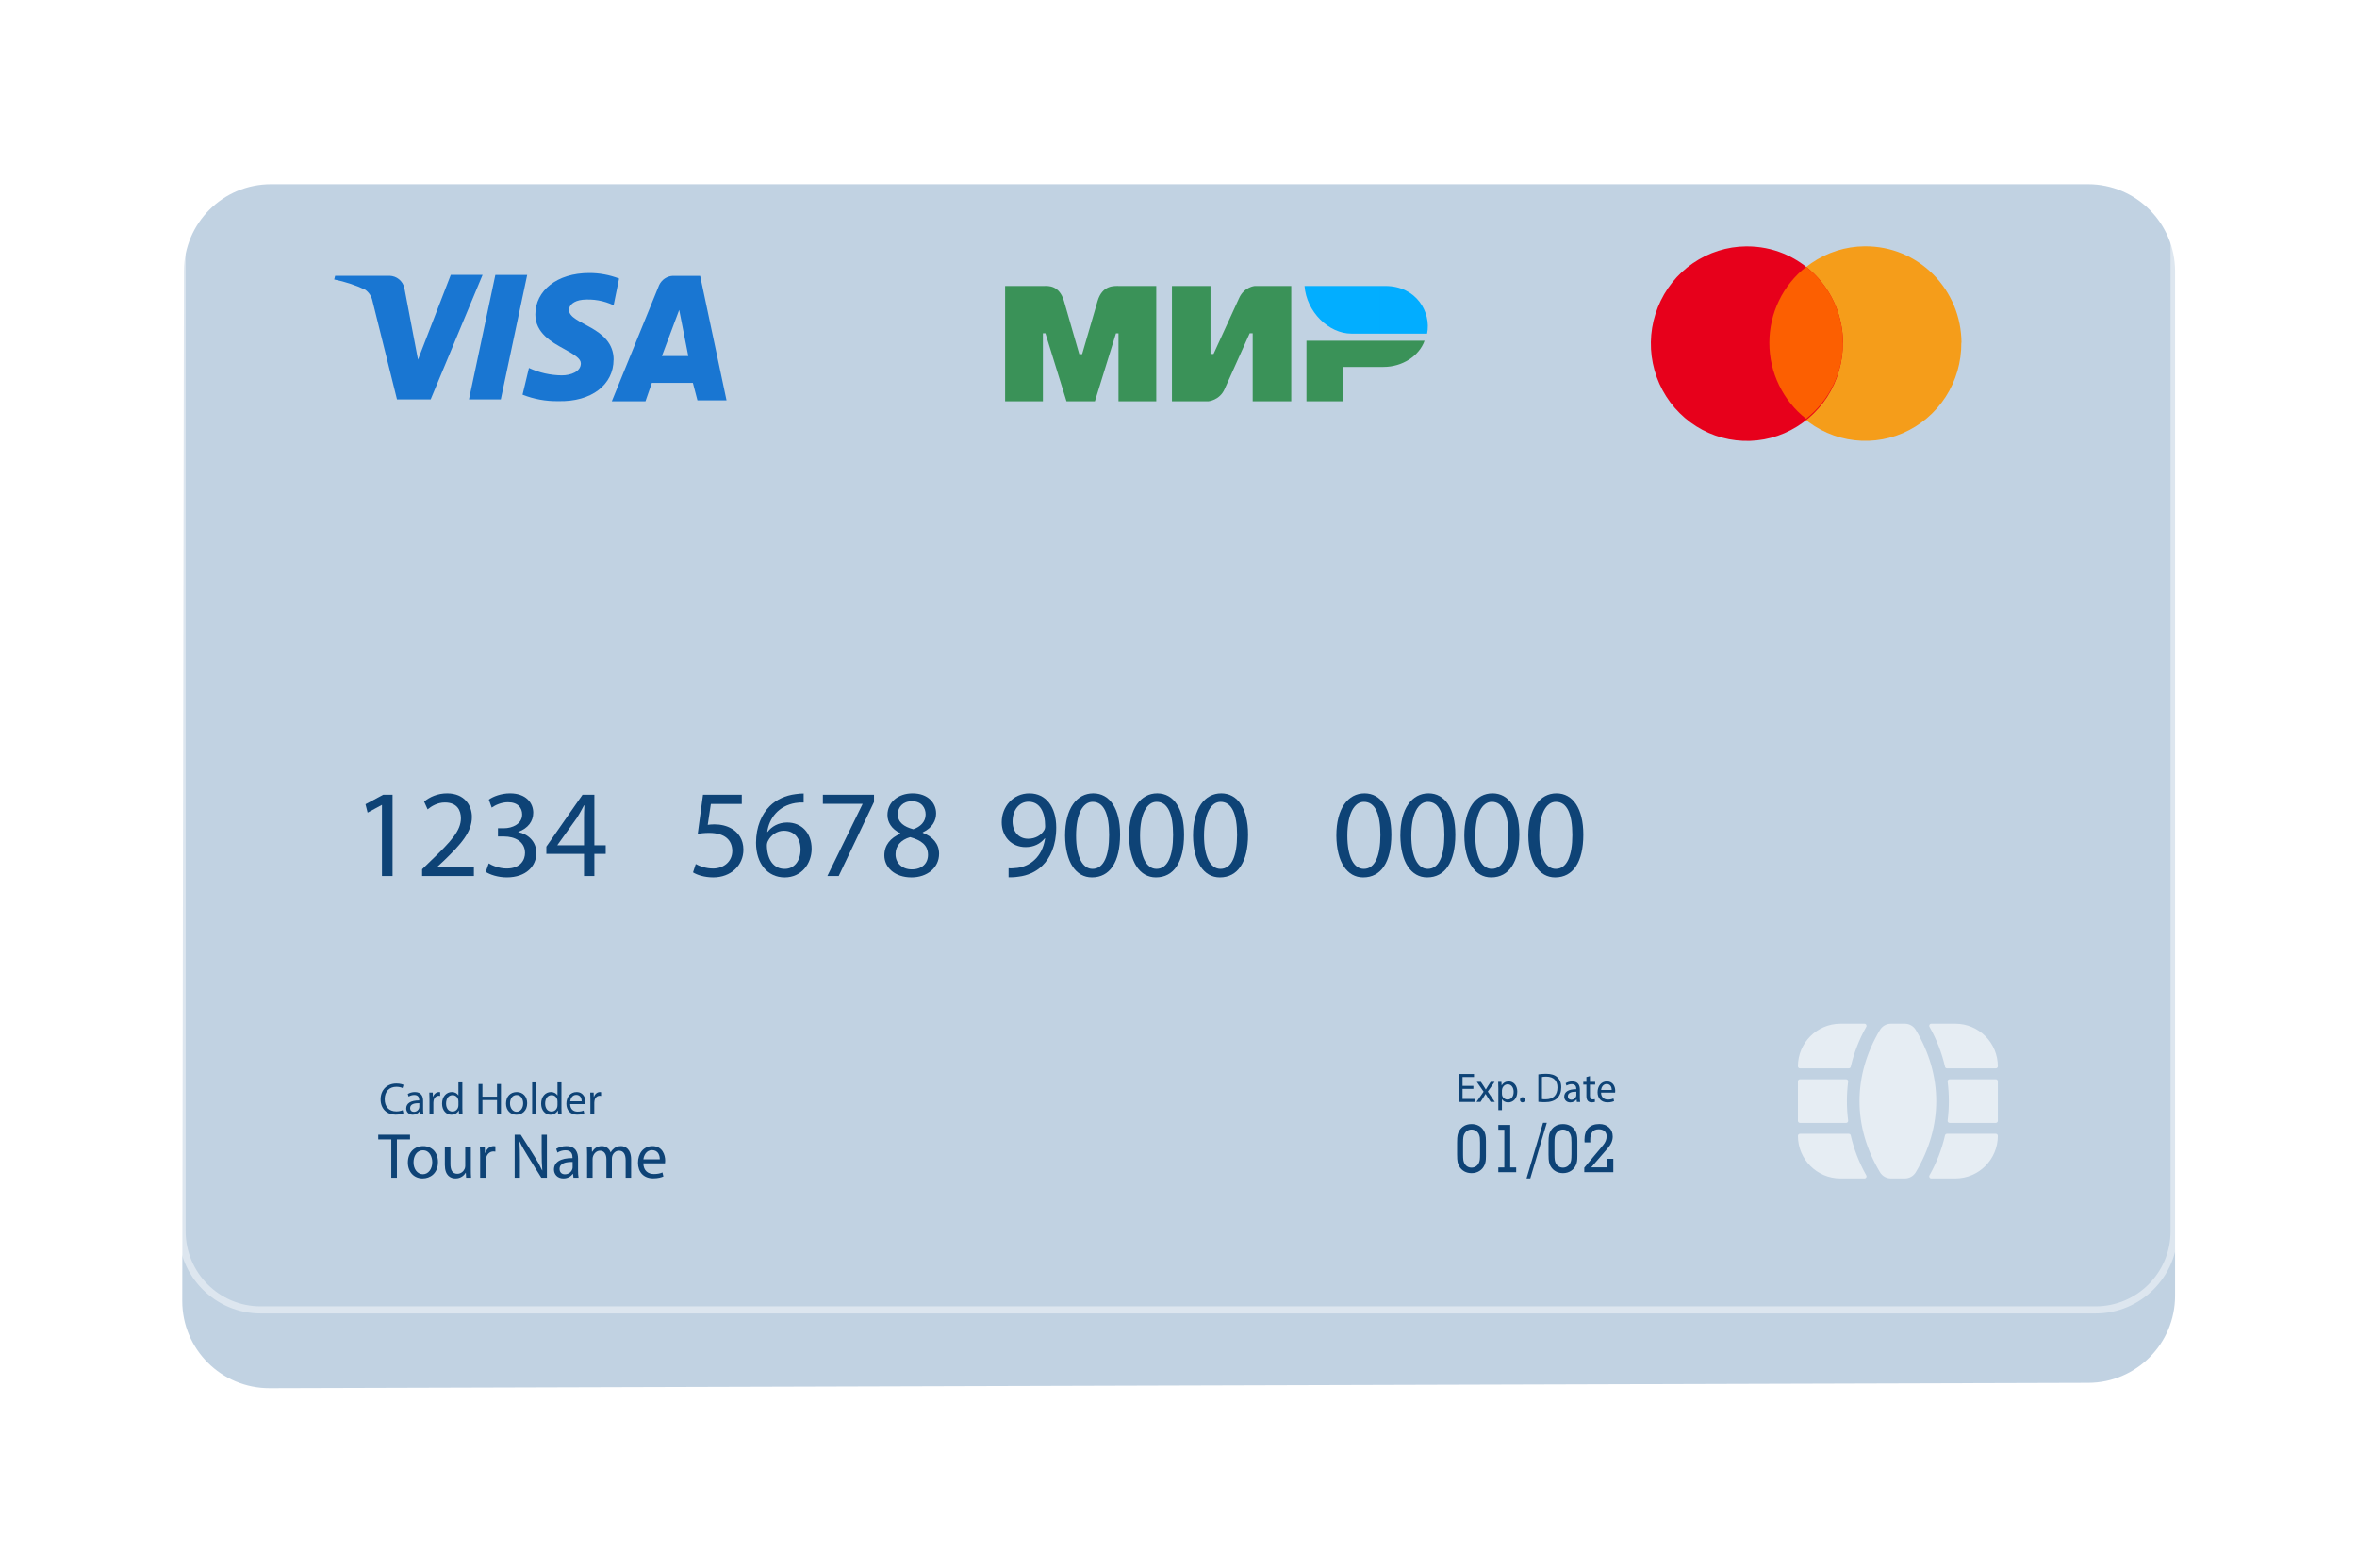 <?xml version="1.0" encoding="UTF-8"?> <svg xmlns="http://www.w3.org/2000/svg" width="433" height="288" viewBox="0 0 433 288" fill="none"><g filter="url(#filter0_d_505_150)"><path d="M33.789 35.816C33.803 26.989 40.962 19.842 49.789 19.842L383.582 19.842C392.419 19.842 399.582 27.005 399.582 35.842V224.017C399.582 232.835 392.447 239.991 383.629 240.017L49.529 240.996C40.664 241.022 33.468 233.835 33.482 224.97L33.789 35.816Z" fill="#C1D2E2"></path></g><path opacity="0.9" d="M384.98 20.318C392.586 20.318 398.752 26.498 398.752 34.121V226.164C398.752 233.787 392.586 239.967 384.98 239.967H47.874C40.268 239.967 34.102 233.787 34.102 226.164L34.102 34.122C34.101 26.498 40.267 20.318 47.874 20.318H384.98ZM384.98 19.01L47.874 19.01C39.559 19.01 32.796 25.788 32.796 34.122L32.796 226.165C32.796 234.498 39.559 241.276 47.874 241.276H384.98C393.293 241.276 400.058 234.498 400.058 226.165V34.122C400.058 25.79 393.295 19.01 384.98 19.01Z" fill="url(#paint0_linear_505_150)" fill-opacity="0.5"></path><path d="M72.837 199.633C73.298 199.633 73.684 199.732 73.956 199.864L74.129 199.278C73.94 199.18 73.504 199.031 72.814 199.031C71.095 199.031 69.919 200.21 69.919 201.949C69.919 203.688 71.095 204.759 72.657 204.759C73.331 204.759 73.858 204.627 74.12 204.496L73.972 203.927C73.684 204.066 73.24 204.157 72.804 204.157C71.454 204.157 70.674 203.284 70.674 201.924C70.674 200.464 71.537 199.632 72.836 199.632L72.837 199.633Z" fill="#0E4376"></path><path d="M74.622 203.624C74.622 204.201 75.033 204.77 75.839 204.77C76.405 204.77 76.834 204.491 77.056 204.177H77.081L77.138 204.68H77.795C77.746 204.408 77.729 204.07 77.729 203.724V202.232C77.729 201.433 77.433 200.6 76.216 200.6C75.714 200.6 75.237 200.74 74.908 200.955L75.072 201.433C75.353 201.252 75.739 201.136 76.109 201.136C76.922 201.136 77.013 201.729 77.013 202.058V202.141C75.475 202.132 74.62 202.66 74.62 203.624H74.622ZM77.031 202.643V203.336C77.031 203.409 77.014 203.492 76.99 203.567C76.875 203.905 76.546 204.235 76.026 204.235C75.656 204.235 75.344 204.012 75.344 203.543C75.344 202.768 76.241 202.628 77.029 202.644L77.031 202.643Z" fill="#0E4376"></path><path d="M79.556 201.471H79.523L79.498 200.689H78.866C78.891 201.059 78.898 201.464 78.898 201.933V204.678H79.613V202.551C79.613 202.428 79.629 202.312 79.645 202.213C79.744 201.669 80.106 201.282 80.616 201.282C80.714 201.282 80.789 201.29 80.862 201.307V200.622C80.796 200.606 80.739 200.597 80.657 200.597C80.171 200.597 79.736 200.936 79.554 201.471H79.556Z" fill="#0E4376"></path><path d="M84.274 203.985H84.29L84.323 204.678H84.972C84.947 204.406 84.939 204.003 84.939 203.648V198.827H84.216V201.209H84.199C84.019 200.887 83.608 200.598 82.999 200.598C82.028 200.598 81.206 201.415 81.213 202.742C81.213 203.954 81.953 204.77 82.916 204.77C83.567 204.77 84.051 204.431 84.273 203.987L84.274 203.985ZM81.947 202.708C81.947 201.827 82.392 201.166 83.139 201.166C83.683 201.166 84.078 201.546 84.183 202.006C84.208 202.098 84.216 202.221 84.216 202.311V203.004C84.216 203.119 84.207 203.219 84.183 203.317C84.051 203.862 83.608 204.182 83.122 204.182C82.341 204.182 81.946 203.514 81.946 202.707L81.947 202.708Z" fill="#0E4376"></path><path d="M91.307 201.447H88.625V199.122H87.91V204.678H88.625V202.074H91.307V204.678H92.03V199.122H91.307V201.447Z" fill="#0E4376"></path><path d="M96.848 202.651C96.848 201.432 96.075 200.599 94.933 200.599C93.79 200.599 92.958 201.382 92.958 202.718C92.958 203.979 93.789 204.77 94.866 204.77C95.828 204.77 96.848 204.127 96.848 202.651ZM93.691 202.693C93.691 201.935 94.061 201.143 94.916 201.143C95.772 201.143 96.108 202.001 96.108 202.676C96.108 203.575 95.59 204.226 94.9 204.226C94.21 204.226 93.691 203.567 93.691 202.693Z" fill="#0E4376"></path><path d="M98.485 198.826H97.761V204.677H98.485V198.826Z" fill="#0E4376"></path><path d="M102.472 203.985H102.489L102.521 204.678H103.171C103.146 204.406 103.139 204.003 103.139 203.648V198.827H102.415V201.209H102.399C102.219 200.887 101.807 200.598 101.198 200.598C100.228 200.598 99.406 201.415 99.413 202.742C99.413 203.954 100.153 204.77 101.116 204.77C101.765 204.77 102.251 204.431 102.472 203.987V203.985ZM101.322 204.184C100.541 204.184 100.146 203.516 100.146 202.708C100.146 201.827 100.59 201.166 101.338 201.166C101.881 201.166 102.276 201.546 102.383 202.006C102.408 202.098 102.415 202.221 102.415 202.311V203.004C102.415 203.119 102.406 203.219 102.383 203.317C102.251 203.862 101.807 204.182 101.322 204.182V204.184Z" fill="#0E4376"></path><path d="M105.918 200.599C104.758 200.599 104.05 201.546 104.05 202.75C104.05 203.954 104.783 204.761 106.007 204.761C106.64 204.761 107.076 204.629 107.331 204.514L107.208 203.995C106.936 204.11 106.624 204.201 106.106 204.201C105.382 204.201 104.756 203.796 104.74 202.816H107.537C107.546 202.743 107.562 202.626 107.562 202.478C107.562 201.744 107.217 200.599 105.918 200.599ZM104.749 202.297C104.806 201.794 105.128 201.118 105.859 201.118C106.674 201.118 106.87 201.836 106.862 202.297H104.748H104.749Z" fill="#0E4376"></path><path d="M108.459 204.679H109.174V202.553C109.174 202.429 109.19 202.313 109.206 202.214C109.304 201.67 109.667 201.283 110.176 201.283C110.275 201.283 110.349 201.292 110.423 201.308V200.624C110.357 200.607 110.299 200.599 110.217 200.599C109.731 200.599 109.297 200.937 109.115 201.473H109.082L109.058 200.69H108.425C108.45 201.061 108.457 201.465 108.457 201.935V204.679H108.459Z" fill="#0E4376"></path><path d="M75.325 208.435H69.485V209.303H71.884V216.34H72.914V209.303H75.325V208.435Z" fill="#0E4376"></path><path d="M77.735 210.535C76.167 210.535 74.927 211.649 74.927 213.55C74.927 215.345 76.109 216.47 77.641 216.47C79.011 216.47 80.461 215.555 80.461 213.456C80.461 211.719 79.362 210.535 77.734 210.535H77.735ZM77.688 215.695C76.683 215.695 75.968 214.756 75.968 213.513C75.968 212.434 76.495 211.307 77.712 211.307C78.929 211.307 79.409 212.527 79.409 213.489C79.409 214.768 78.672 215.695 77.688 215.695Z" fill="#0E4376"></path><path d="M86.499 210.664H85.468V214.148C85.468 214.335 85.433 214.523 85.374 214.676C85.186 215.134 84.708 215.615 84.016 215.615C83.08 215.615 82.752 214.888 82.752 213.809V210.665H81.723V213.984C81.723 215.978 82.787 216.471 83.677 216.471C84.684 216.471 85.28 215.874 85.549 215.416H85.572L85.631 216.343H86.544C86.509 215.897 86.497 215.381 86.497 214.795V210.667L86.499 210.664Z" fill="#0E4376"></path><path d="M89.143 211.778H89.096L89.061 210.664H88.16C88.195 211.193 88.207 211.766 88.207 212.436V216.342H89.225V213.316C89.225 213.139 89.249 212.976 89.272 212.835C89.413 212.061 89.927 211.509 90.654 211.509C90.795 211.509 90.899 211.521 91.005 211.544V210.57C90.911 210.547 90.829 210.535 90.713 210.535C90.023 210.535 89.402 211.016 89.145 211.778H89.143Z" fill="#0E4376"></path><path d="M99.512 211.742C99.512 212.974 99.536 213.936 99.63 214.991L99.606 215.003C99.232 214.194 98.775 213.361 98.189 212.434L95.662 208.435H94.55V216.34H95.51V212.962C95.51 211.648 95.487 210.699 95.428 209.702L95.463 209.69C95.861 210.546 96.388 211.45 96.937 212.33L99.442 216.34H100.471V208.435H99.511V211.742H99.512Z" fill="#0E4376"></path><path d="M106.192 212.857C106.192 211.72 105.771 210.535 104.039 210.535C103.325 210.535 102.645 210.734 102.177 211.04L102.411 211.72C102.808 211.462 103.359 211.298 103.884 211.298C105.043 211.298 105.172 212.142 105.172 212.612V212.729C102.983 212.717 101.766 213.468 101.766 214.841C101.766 215.662 102.352 216.471 103.498 216.471C104.306 216.471 104.915 216.072 105.231 215.626H105.266L105.348 216.341H106.285C106.214 215.954 106.191 215.473 106.191 214.98V212.857H106.192ZM105.197 214.429C105.197 214.535 105.173 214.652 105.138 214.757C104.974 215.238 104.507 215.707 103.768 215.707C103.241 215.707 102.797 215.391 102.797 214.721C102.797 213.619 104.072 213.419 105.195 213.443V214.429H105.197Z" fill="#0E4376"></path><path d="M114.08 210.534C113.541 210.534 113.167 210.675 112.828 210.933C112.593 211.109 112.371 211.355 112.197 211.672H112.173C111.928 211.002 111.342 210.534 110.57 210.534C109.633 210.534 109.108 211.039 108.791 211.579H108.755L108.708 210.664H107.807C107.842 211.133 107.854 211.614 107.854 212.2V216.34H108.861V212.915C108.861 212.738 108.885 212.563 108.943 212.41C109.108 211.894 109.575 211.377 110.219 211.377C111.003 211.377 111.401 212.035 111.401 212.937V216.339H112.406V212.831C112.406 212.643 112.442 212.456 112.489 212.315C112.663 211.81 113.12 211.376 113.706 211.376C114.537 211.376 114.934 212.034 114.934 213.124V216.337H115.941V212.994C115.941 211.024 114.83 210.531 114.08 210.531V210.534Z" fill="#0E4376"></path><path d="M119.859 210.534C118.209 210.534 117.202 211.883 117.202 213.594C117.202 215.306 118.244 216.456 119.987 216.456C120.888 216.456 121.508 216.268 121.872 216.105L121.696 215.366C121.31 215.531 120.865 215.659 120.128 215.659C119.099 215.659 118.209 215.083 118.186 213.689H122.164C122.176 213.583 122.199 213.419 122.199 213.207C122.199 212.164 121.708 210.534 119.859 210.534ZM118.197 212.95C118.28 212.235 118.736 211.273 119.777 211.273C120.935 211.273 121.217 212.294 121.205 212.95H118.197Z" fill="#0E4376"></path><path d="M270.901 201.865H268.681V200.013H270.672V199.464H268.681V197.841H270.786V197.285H268.019V202.421H270.901V201.865Z" fill="#0E4376"></path><path d="M274.572 198.732H273.849L273.333 199.516C273.211 199.715 273.089 199.905 272.967 200.126H272.944C272.822 199.92 272.709 199.73 272.571 199.524L272.047 198.731H271.302L272.549 200.536L271.241 202.418H271.978L272.511 201.588C272.647 201.367 272.776 201.169 272.898 200.948H272.913C273.042 201.169 273.164 201.375 273.308 201.588L273.848 202.418H274.608L273.317 200.513L274.57 198.729L274.572 198.732Z" fill="#0E4376"></path><path d="M277.18 198.649C276.58 198.649 276.147 198.915 275.872 199.366H275.858L275.827 198.733H275.227C275.241 199.083 275.257 199.464 275.257 199.937V203.93H275.918V201.926H275.933C276.153 202.292 276.579 202.506 277.066 202.506C277.932 202.506 278.738 201.851 278.738 200.525C278.738 199.405 278.069 198.651 277.179 198.651L277.18 198.649ZM276.953 201.979C276.474 201.979 276.071 201.66 275.949 201.195C275.934 201.111 275.918 201.02 275.918 200.919V200.287C275.918 200.196 275.941 200.096 275.964 200.013C276.093 199.51 276.518 199.183 276.975 199.183C277.683 199.183 278.07 199.816 278.07 200.555C278.07 201.401 277.659 201.979 276.953 201.979Z" fill="#0E4376"></path><path d="M279.695 201.544C279.43 201.544 279.239 201.743 279.239 202.024C279.239 202.305 279.421 202.503 279.688 202.503C279.969 202.503 280.144 202.297 280.144 202.024C280.144 201.75 279.962 201.544 279.695 201.544Z" fill="#0E4376"></path><path d="M286.075 201.726C286.553 201.254 286.812 200.568 286.812 199.73C286.812 198.891 286.546 198.305 286.09 197.886C285.64 197.467 284.965 197.246 284.014 197.246C283.49 197.246 283.01 197.291 282.607 197.353V202.404C282.942 202.443 283.337 202.465 283.808 202.465C284.804 202.465 285.595 202.206 286.073 201.726H286.075ZM283.269 197.84C283.444 197.802 283.703 197.773 284.045 197.773C285.444 197.773 286.128 198.542 286.12 199.753C286.12 201.141 285.353 201.932 283.939 201.932C283.681 201.932 283.437 201.925 283.269 201.894V197.84Z" fill="#0E4376"></path><path d="M290.232 200.159C290.232 199.42 289.957 198.651 288.833 198.651C288.369 198.651 287.928 198.78 287.625 198.979L287.777 199.42C288.036 199.253 288.392 199.147 288.734 199.147C289.488 199.147 289.571 199.696 289.571 200V200.077C288.15 200.069 287.359 200.556 287.359 201.448C287.359 201.982 287.739 202.507 288.483 202.507C289.007 202.507 289.404 202.248 289.608 201.959H289.631L289.684 202.423H290.292C290.246 202.172 290.232 201.86 290.232 201.539V200.161V200.159ZM289.586 201.18C289.586 201.249 289.571 201.324 289.548 201.394C289.442 201.705 289.137 202.01 288.658 202.01C288.316 202.01 288.027 201.804 288.027 201.37C288.027 200.653 288.855 200.524 289.586 200.54V201.18Z" fill="#0E4376"></path><path d="M291.432 201.255C291.432 201.689 291.501 202.017 291.69 202.214C291.85 202.396 292.101 202.497 292.413 202.497C292.671 202.497 292.876 202.458 293.006 202.405L292.975 201.902C292.891 201.926 292.762 201.948 292.587 201.948C292.214 201.948 292.085 201.689 292.085 201.231V199.242H293.042V198.731H292.085V197.672L291.432 197.847V198.731H290.862V199.242H291.432V201.253V201.255Z" fill="#0E4376"></path><path d="M295.211 198.649C294.14 198.649 293.486 199.525 293.486 200.637C293.486 201.749 294.163 202.497 295.295 202.497C295.881 202.497 296.283 202.375 296.519 202.269L296.405 201.789C296.154 201.895 295.865 201.98 295.386 201.98C294.717 201.98 294.14 201.607 294.123 200.7H296.709C296.716 200.631 296.731 200.525 296.731 200.388C296.731 199.71 296.412 198.651 295.21 198.651L295.211 198.649ZM294.132 200.219C294.185 199.754 294.482 199.129 295.158 199.129C295.912 199.129 296.094 199.791 296.086 200.219H294.132Z" fill="#0E4376"></path><path d="M272.61 207.736C272.377 207.329 272.066 207.019 271.677 206.806C271.288 206.592 270.841 206.486 270.339 206.486C269.837 206.486 269.394 206.592 269.008 206.803C268.623 207.015 268.309 207.325 268.068 207.736C267.932 207.965 267.833 208.224 267.773 208.511C267.713 208.798 267.682 209.257 267.682 209.884V212.08C267.682 212.712 267.713 213.171 267.773 213.456C267.833 213.742 267.932 214.002 268.068 214.235C268.309 214.645 268.623 214.958 269.011 215.173C269.398 215.388 269.84 215.497 270.339 215.497C270.89 215.497 271.374 215.363 271.794 215.095C272.214 214.828 272.525 214.455 272.731 213.976C272.819 213.774 272.882 213.558 272.92 213.327C272.958 213.096 272.977 212.776 272.977 212.37V209.625C272.977 209.13 272.948 208.746 272.891 208.476C272.832 208.203 272.739 207.958 272.61 207.736ZM271.894 212.057C271.894 212.519 271.876 212.859 271.842 213.077C271.809 213.294 271.751 213.481 271.671 213.637C271.539 213.906 271.355 214.115 271.12 214.263C270.885 214.41 270.621 214.483 270.329 214.483C270.037 214.483 269.774 214.41 269.544 214.263C269.313 214.115 269.13 213.908 268.993 213.637C268.917 213.484 268.861 213.299 268.827 213.082C268.793 212.865 268.776 212.523 268.776 212.057V209.909C268.776 209.45 268.793 209.113 268.827 208.895C268.861 208.677 268.917 208.493 268.993 208.34C269.134 208.071 269.32 207.862 269.552 207.713C269.786 207.565 270.044 207.49 270.329 207.49C270.65 207.49 270.94 207.581 271.197 207.765C271.453 207.947 271.635 208.192 271.744 208.498C271.797 208.642 271.835 208.808 271.859 208.995C271.882 209.182 271.895 209.486 271.895 209.909V212.057H271.894Z" fill="#0E4376"></path><path d="M277.439 206.645H275.253V207.526H276.356V214.449H275.253V215.324H278.536V214.449H277.439V206.645Z" fill="#0E4376"></path><path d="M280.434 216.47H281.126L284.161 206.251H283.468L280.434 216.47Z" fill="#0E4376"></path><path d="M289.406 207.736C289.173 207.329 288.862 207.019 288.473 206.806C288.083 206.592 287.637 206.486 287.135 206.486C286.633 206.486 286.19 206.592 285.804 206.803C285.418 207.015 285.105 207.325 284.864 207.736C284.728 207.965 284.629 208.224 284.569 208.511C284.509 208.798 284.478 209.257 284.478 209.884V212.08C284.478 212.712 284.509 213.171 284.569 213.456C284.629 213.742 284.728 214.002 284.864 214.235C285.105 214.645 285.419 214.958 285.807 215.173C286.194 215.388 286.636 215.497 287.134 215.497C287.684 215.497 288.169 215.363 288.588 215.095C289.008 214.828 289.321 214.455 289.525 213.976C289.613 213.774 289.676 213.558 289.714 213.327C289.753 213.096 289.772 212.776 289.772 212.37V209.625C289.772 209.13 289.742 208.746 289.685 208.476C289.626 208.203 289.534 207.958 289.405 207.736H289.406ZM288.69 212.057C288.69 212.519 288.672 212.859 288.638 213.077C288.605 213.294 288.547 213.481 288.467 213.637C288.335 213.906 288.151 214.115 287.916 214.263C287.681 214.41 287.417 214.483 287.125 214.483C286.833 214.483 286.57 214.41 286.339 214.263C286.109 214.115 285.925 213.908 285.789 213.637C285.713 213.484 285.657 213.299 285.623 213.082C285.589 212.865 285.572 212.523 285.572 212.057V209.909C285.572 209.45 285.589 209.113 285.623 208.895C285.657 208.677 285.713 208.493 285.789 208.34C285.93 208.071 286.116 207.862 286.35 207.713C286.582 207.565 286.842 207.49 287.126 207.49C287.448 207.49 287.737 207.581 287.994 207.765C288.251 207.947 288.433 208.192 288.542 208.498C288.594 208.642 288.633 208.808 288.656 208.995C288.679 209.182 288.693 209.486 288.693 209.909V212.057H288.69Z" fill="#0E4376"></path><path d="M295.307 214.436H292.308L295.331 210.948C295.648 210.59 295.884 210.23 296.038 209.871C296.192 209.51 296.27 209.145 296.27 208.774C296.27 208.095 296.043 207.541 295.586 207.115C295.131 206.688 294.539 206.475 293.813 206.475C292.933 206.475 292.258 206.725 291.787 207.226C291.316 207.728 291.079 208.445 291.079 209.378C291.079 209.431 291.079 209.487 291.082 209.55C291.084 209.612 291.091 209.712 291.103 209.848L292.151 209.843C292.146 209.791 292.143 209.732 292.142 209.67C292.141 209.609 292.139 209.519 292.139 209.401C292.139 208.742 292.268 208.251 292.524 207.928C292.781 207.606 293.174 207.446 293.704 207.446C294.153 207.446 294.507 207.56 294.764 207.79C295.021 208.02 295.15 208.333 295.15 208.732C295.15 209.022 295.094 209.303 294.984 209.576C294.874 209.85 294.71 210.113 294.494 210.366L291.042 214.495V215.322H296.377V212.859H295.306V214.435L295.307 214.436Z" fill="#0E4376"></path><g filter="url(#filter1_b_505_150)"><path d="M330.669 206.267H339.147C339.373 206.267 339.546 206.067 339.517 205.843C339.367 204.654 339.292 203.459 339.292 202.262C339.292 201.064 339.367 199.868 339.517 198.679C339.544 198.454 339.373 198.255 339.147 198.255H330.669C330.462 198.255 330.294 198.423 330.294 198.63V205.893C330.294 206.1 330.462 206.268 330.669 206.268V206.267Z" fill="white" fill-opacity="0.6"></path></g><g filter="url(#filter2_b_505_150)"><path d="M366.643 208.27H357.678C357.503 208.27 357.354 208.392 357.314 208.562C356.739 211.069 355.801 213.532 354.46 215.91C354.319 216.16 354.498 216.469 354.785 216.469H359.209C363.521 216.469 367.016 212.965 367.016 208.644C367.016 208.437 366.849 208.269 366.642 208.269L366.643 208.27Z" fill="white" fill-opacity="0.6"></path></g><g filter="url(#filter3_b_505_150)"><path d="M330.667 196.25H339.632C339.807 196.25 339.957 196.128 339.997 195.959C340.572 193.452 341.51 190.989 342.85 188.61C342.991 188.36 342.812 188.051 342.526 188.051H338.101C333.79 188.051 330.294 191.554 330.294 195.877C330.294 196.084 330.462 196.252 330.669 196.252L330.667 196.25Z" fill="white" fill-opacity="0.6"></path></g><g filter="url(#filter4_b_505_150)"><path d="M366.642 198.255H358.165C357.939 198.255 357.765 198.455 357.795 198.678C357.944 199.867 358.019 201.062 358.019 202.261C358.019 203.46 357.944 204.654 357.795 205.843C357.767 206.068 357.939 206.266 358.165 206.266H366.642C366.849 206.266 367.017 206.099 367.017 205.891V198.628C367.017 198.421 366.849 198.253 366.642 198.253V198.255Z" fill="white" fill-opacity="0.6"></path></g><g filter="url(#filter5_b_505_150)"><path d="M351.943 189.19C351.522 188.484 350.761 188.05 349.941 188.05H347.369C346.547 188.05 345.788 188.484 345.365 189.19C340.352 197.589 340.352 206.931 345.365 215.328C345.786 216.034 346.547 216.468 347.369 216.468H349.941C350.761 216.468 351.522 216.034 351.943 215.328C356.956 206.929 356.956 197.587 351.943 189.19Z" fill="white" fill-opacity="0.6"></path></g><g filter="url(#filter6_b_505_150)"><path d="M357.314 195.96C357.354 196.131 357.503 196.251 357.678 196.251H366.643C366.85 196.251 367.018 196.083 367.018 195.876C367.018 191.555 363.522 188.05 359.211 188.05H354.786C354.5 188.05 354.321 188.359 354.462 188.609C355.802 190.988 356.74 193.45 357.316 195.958L357.314 195.96Z" fill="white" fill-opacity="0.6"></path></g><g filter="url(#filter7_b_505_150)"><path d="M339.998 208.563C339.958 208.392 339.808 208.271 339.633 208.271H330.668C330.461 208.271 330.294 208.439 330.294 208.646C330.294 212.968 333.789 216.471 338.101 216.471H342.526C342.812 216.471 342.991 216.162 342.85 215.912C341.51 213.534 340.572 211.071 339.996 208.564L339.998 208.563Z" fill="white" fill-opacity="0.6"></path></g><path d="M70.169 147.869H70.124L67.534 149.269L67.145 147.73L70.398 145.985H72.116V160.911H70.168V147.867L70.169 147.869Z" fill="#0E4376"></path><path d="M77.547 160.913V159.672L79.128 158.133C82.932 154.505 84.65 152.576 84.673 150.326C84.673 148.811 83.941 147.41 81.718 147.41C80.366 147.41 79.243 148.1 78.556 148.674L77.914 147.25C78.945 146.377 80.412 145.734 82.13 145.734C85.338 145.734 86.69 147.938 86.69 150.075C86.69 152.831 84.697 155.058 81.558 158.088L80.366 159.19V159.235H87.056V160.911H77.547V160.913Z" fill="#0E4376"></path><path d="M89.783 158.593C90.356 158.961 91.684 159.535 93.082 159.535C95.672 159.535 96.473 157.881 96.45 156.64C96.426 154.551 94.549 153.655 92.601 153.655H91.478V152.14H92.601C94.067 152.14 95.923 151.382 95.923 149.615C95.923 148.42 95.167 147.363 93.311 147.363C92.119 147.363 90.974 147.892 90.332 148.351L89.805 146.881C90.584 146.307 92.097 145.733 93.7 145.733C96.633 145.733 97.962 147.478 97.962 149.292C97.962 150.831 97.046 152.139 95.212 152.806V152.852C97.046 153.219 98.534 154.597 98.534 156.686C98.534 159.074 96.679 161.163 93.104 161.163C91.432 161.163 89.966 160.635 89.233 160.153L89.783 158.591V158.593Z" fill="#0E4376"></path><path d="M107.287 160.912V156.848H100.369V155.515L107.013 145.987H109.189V155.264H111.273V156.848H109.189V160.912H107.287ZM107.287 155.264V150.28C107.287 149.5 107.311 148.719 107.356 147.938H107.287C106.829 148.81 106.462 149.453 106.05 150.143L102.406 155.218V155.264H107.286H107.287Z" fill="#0E4376"></path><path d="M136.272 147.685H130.59L130.017 151.52C130.361 151.474 130.682 151.427 131.231 151.427C132.376 151.427 133.523 151.68 134.439 152.232C135.607 152.897 136.569 154.183 136.569 156.066C136.569 158.982 134.255 161.164 131.024 161.164C129.398 161.164 128.024 160.705 127.313 160.246L127.817 158.709C128.435 159.077 129.649 159.536 131.001 159.536C132.902 159.536 134.528 158.295 134.528 156.297C134.505 154.368 133.222 152.991 130.245 152.991C129.396 152.991 128.733 153.084 128.182 153.151L129.145 145.987H136.271V147.687L136.272 147.685Z" fill="#0E4376"></path><path d="M147.638 147.411C147.226 147.389 146.699 147.411 146.126 147.504C142.965 148.032 141.292 150.351 140.948 152.808H141.017C141.728 151.866 142.965 151.086 144.614 151.086C147.249 151.086 149.105 152.992 149.105 155.908C149.105 158.642 147.249 161.167 144.156 161.167C141.063 161.167 138.887 158.687 138.887 154.806C138.887 151.866 139.941 149.547 141.406 148.077C142.644 146.861 144.294 146.103 146.172 145.872C146.768 145.781 147.271 145.757 147.638 145.757V147.411ZM147.066 156.023C147.066 153.886 145.851 152.6 143.996 152.6C142.782 152.6 141.659 153.358 141.11 154.437C140.972 154.666 140.881 154.965 140.881 155.333C140.926 157.79 142.049 159.604 144.157 159.604C145.898 159.604 147.067 158.158 147.067 156.023H147.066Z" fill="#0E4376"></path><path d="M160.562 145.986V147.318L154.078 160.912H151.993L158.454 147.708V147.661H151.168V145.985H160.562V145.986Z" fill="#0E4376"></path><path d="M162.463 157.123C162.463 155.241 163.586 153.908 165.419 153.128L165.395 153.059C163.745 152.278 163.034 150.992 163.034 149.706C163.034 147.341 165.028 145.734 167.64 145.734C170.526 145.734 171.97 147.549 171.97 149.408C171.97 150.671 171.352 152.026 169.519 152.898V152.968C171.374 153.703 172.519 155.011 172.519 156.826C172.519 159.42 170.297 161.166 167.456 161.166C164.34 161.166 162.462 159.306 162.462 157.124L162.463 157.123ZM170.483 157.032C170.483 155.217 169.222 154.345 167.207 153.771C165.465 154.276 164.526 155.425 164.526 156.848C164.457 158.363 165.602 159.695 167.505 159.695C169.407 159.695 170.483 158.569 170.483 157.032ZM164.938 149.569C164.938 151.061 166.062 151.866 167.779 152.323C169.062 151.888 170.047 150.97 170.047 149.614C170.047 148.42 169.337 147.181 167.528 147.181C165.856 147.181 164.938 148.283 164.938 149.569Z" fill="#0E4376"></path><path d="M185.285 159.488C185.72 159.536 186.225 159.488 186.912 159.419C188.081 159.259 189.18 158.776 190.027 157.973C191.012 157.077 191.723 155.769 191.997 154H191.928C191.103 155.011 189.913 155.608 188.423 155.608C185.742 155.608 184.024 153.588 184.024 151.04C184.024 148.215 186.063 145.736 189.111 145.736C192.159 145.736 194.036 148.215 194.036 152.027C194.036 155.311 192.937 157.608 191.47 159.031C190.325 160.156 188.744 160.845 187.14 161.029C186.407 161.144 185.765 161.167 185.284 161.144V159.49L185.285 159.488ZM186.018 150.9C186.018 152.76 187.141 154.068 188.882 154.068C190.234 154.068 191.288 153.403 191.815 152.507C191.93 152.323 191.999 152.093 191.999 151.771C191.999 149.223 191.059 147.27 188.951 147.27C187.234 147.27 186.018 148.786 186.018 150.899V150.9Z" fill="#0E4376"></path><path d="M205.768 153.288C205.768 158.362 203.889 161.164 200.591 161.164C197.681 161.164 195.711 158.432 195.664 153.494C195.664 148.488 197.818 145.732 200.842 145.732C203.866 145.732 205.767 148.534 205.767 153.286L205.768 153.288ZM197.681 153.517C197.681 157.397 198.873 159.601 200.705 159.601C202.768 159.601 203.753 157.19 203.753 153.379C203.753 149.568 202.813 147.293 200.729 147.293C198.964 147.293 197.681 149.452 197.681 153.517Z" fill="#0E4376"></path><path d="M217.523 153.288C217.523 158.362 215.644 161.164 212.345 161.164C209.436 161.164 207.465 158.432 207.418 153.494C207.418 148.488 209.572 145.732 212.596 145.732C215.62 145.732 217.521 148.534 217.521 153.286L217.523 153.288ZM209.436 153.517C209.436 157.397 210.628 159.601 212.46 159.601C214.522 159.601 215.507 157.19 215.507 153.379C215.507 149.568 214.568 147.293 212.483 147.293C210.719 147.293 209.436 149.452 209.436 153.517Z" fill="#0E4376"></path><path d="M229.278 153.289C229.278 158.363 227.399 161.165 224.1 161.165C221.19 161.165 219.22 158.433 219.173 153.495C219.173 148.489 221.327 145.733 224.351 145.733C227.375 145.733 229.276 148.535 229.276 153.287L229.278 153.289ZM221.19 153.518C221.19 157.398 222.382 159.602 224.215 159.602C226.277 159.602 227.262 157.191 227.262 153.38C227.262 149.569 226.323 147.294 224.238 147.294C222.473 147.294 221.19 149.453 221.19 153.518Z" fill="#0E4376"></path><path d="M255.604 153.289C255.604 158.364 253.725 161.165 250.426 161.165C247.517 161.165 245.546 158.433 245.5 153.495C245.5 148.489 247.653 145.733 250.677 145.733C253.701 145.733 255.602 148.535 255.602 153.287L255.604 153.289ZM247.517 153.518C247.517 157.398 248.709 159.603 250.541 159.603C252.603 159.603 253.588 157.191 253.588 153.38C253.588 149.569 252.649 147.295 250.564 147.295C248.8 147.295 247.517 149.453 247.517 153.518Z" fill="#0E4376"></path><path d="M267.358 153.288C267.358 158.363 265.479 161.164 262.18 161.164C259.27 161.164 257.3 158.432 257.253 153.494C257.253 148.488 259.407 145.732 262.431 145.732C265.455 145.732 267.356 148.534 267.356 153.286L267.358 153.288ZM259.27 153.517C259.27 157.397 260.463 159.602 262.295 159.602C264.357 159.602 265.342 157.19 265.342 153.379C265.342 149.568 264.403 147.294 262.318 147.294C260.554 147.294 259.27 149.452 259.27 153.517Z" fill="#0E4376"></path><path d="M279.112 153.287C279.112 158.362 277.233 161.163 273.934 161.163C271.025 161.163 269.055 158.431 269.008 153.493C269.008 148.488 271.161 145.732 274.186 145.732C277.21 145.732 279.111 148.533 279.111 153.286L279.112 153.287ZM271.025 153.517C271.025 157.397 272.217 159.601 274.049 159.601C276.11 159.601 277.097 157.189 277.097 153.378C277.097 149.568 276.157 147.293 274.072 147.293C272.308 147.293 271.025 149.451 271.025 153.517Z" fill="#0E4376"></path><path d="M290.868 153.289C290.868 158.363 288.989 161.165 285.69 161.165C282.781 161.165 280.811 158.433 280.764 153.495C280.764 148.489 282.917 145.733 285.941 145.733C288.966 145.733 290.867 148.535 290.867 153.287L290.868 153.289ZM282.781 153.518C282.781 157.398 283.971 159.602 285.805 159.602C287.867 159.602 288.852 157.191 288.852 153.38C288.852 149.569 287.913 147.294 285.828 147.294C284.064 147.294 282.781 149.453 282.781 153.518Z" fill="#0E4376"></path><path fill-rule="evenodd" clip-rule="evenodd" d="M191.83 52.534C192.523 52.53 194.585 52.344 195.459 55.292C196.047 57.277 196.984 60.53 198.27 65.049H198.794C200.173 60.284 201.12 57.032 201.636 55.292C202.518 52.313 204.724 52.534 205.607 52.534L212.415 52.534V73.713H205.476V61.232H205.011L201.142 73.713H195.921L192.053 61.223H191.588V73.713H184.648V52.534L191.83 52.534ZM222.38 52.534V65.024H222.934L227.639 54.754C228.552 52.71 230.499 52.534 230.499 52.534H237.214V73.713H230.13V61.223H229.577L224.963 71.493C224.05 73.528 222.011 73.713 222.011 73.713H215.296V52.534H222.38ZM261.701 62.598C260.713 65.399 257.609 67.404 254.174 67.404H246.744V73.713H240.008V62.598H261.701Z" fill="#3A9258"></path><path fill-rule="evenodd" clip-rule="evenodd" d="M254.499 52.534H239.655C240.008 57.249 244.069 61.286 248.272 61.286H262.169C262.971 57.367 260.21 52.534 254.499 52.534Z" fill="url(#paint1_linear_505_150)"></path><path d="M360.311 62.964C360.339 66.494 359.331 69.967 357.426 72.908C355.508 75.863 352.777 78.174 349.569 79.561C346.362 80.947 342.819 81.325 339.387 80.667C335.956 80.009 332.805 78.328 330.312 75.849C327.819 73.37 326.124 70.205 325.41 66.746C324.696 63.286 325.018 59.687 326.334 56.41C327.637 53.133 329.878 50.318 332.763 48.343C335.648 46.354 339.051 45.276 342.539 45.248H342.693C345.004 45.248 347.286 45.682 349.415 46.564C351.544 47.446 353.491 48.749 355.129 50.388C356.768 52.026 358.071 53.987 358.967 56.13C359.863 58.287 360.325 60.597 360.339 62.922V62.95L360.311 62.964Z" fill="#F59D1A"></path><path d="M338.547 62.965C338.575 66.494 337.567 69.967 335.662 72.922C333.743 75.877 331.012 78.188 327.805 79.575C324.598 80.961 321.055 81.34 317.623 80.681C314.192 80.023 311.041 78.343 308.548 75.864C306.055 73.385 304.36 70.219 303.646 66.76C302.932 63.301 303.254 59.701 304.57 56.424C305.873 53.147 308.114 50.332 310.999 48.357C313.884 46.368 317.287 45.29 320.774 45.262H320.928C323.239 45.262 325.522 45.696 327.651 46.578C329.78 47.461 331.727 48.763 333.365 50.402C335.004 52.04 336.306 54.001 337.203 56.144C338.099 58.301 338.561 60.612 338.575 62.937V62.965H338.547Z" fill="#E7001B"></path><path d="M331.797 49.029C329.696 50.682 327.987 52.782 326.825 55.205C325.649 57.628 325.046 60.275 325.046 62.978C325.046 65.681 325.649 68.329 326.825 70.751C328.001 73.174 329.696 75.289 331.797 76.928C333.898 75.275 335.606 73.174 336.783 70.751C337.959 68.329 338.562 65.681 338.562 62.978C338.562 60.275 337.959 57.628 336.783 55.205C335.606 52.782 333.912 50.668 331.797 49.029Z" fill="#FC5F01"></path><path d="M88.65 50.501L79.115 73.367H72.931L68.418 55.237C68.244 54.408 67.762 53.691 67.082 53.209C65.264 52.355 63.359 51.737 61.393 51.341L61.566 50.661H71.596C72.214 50.686 72.82 50.908 73.302 51.304C73.785 51.7 74.131 52.244 74.279 52.862L76.79 66.07L82.813 50.488H88.662L88.65 50.501ZM112.728 66.083C112.728 59.986 104.529 59.64 104.529 56.931C104.529 56.078 105.37 55.237 107.04 55.064C108.994 54.891 110.948 55.237 112.728 56.078L113.73 51.168C111.974 50.488 110.094 50.142 108.214 50.154C102.365 50.154 98.346 53.37 98.346 57.772C98.346 61.161 101.351 62.855 103.527 64.042C105.704 65.23 106.706 65.91 106.706 66.751C106.706 68.272 104.863 68.952 103.194 68.952C101.116 68.927 99.063 68.47 97.171 67.592L95.996 72.501C98.074 73.317 100.287 73.726 102.513 73.689C108.697 73.862 112.716 70.634 112.716 66.07L112.728 66.083ZM128.113 73.54H133.468L128.62 50.674H123.599C123.067 50.698 122.56 50.871 122.115 51.168C121.67 51.465 121.324 51.886 121.089 52.368L112.395 73.713H118.578L119.753 70.325H127.284L128.125 73.54H128.113ZM121.596 65.403L124.774 56.931L126.444 65.403H121.596ZM96.849 50.501L92.001 73.367H86.152L91 50.501H96.849Z" fill="#1976D2"></path><defs><filter id="filter0_d_505_150" x="0.482" y="0.842" width="432.1" height="287.154" filterUnits="userSpaceOnUse" color-interpolation-filters="sRGB"><feFlood flood-opacity="0" result="BackgroundImageFix"></feFlood><feColorMatrix in="SourceAlpha" type="matrix" values="0 0 0 0 0 0 0 0 0 0 0 0 0 0 0 0 0 0 127 0" result="hardAlpha"></feColorMatrix><feOffset dy="14"></feOffset><feGaussianBlur stdDeviation="16.5"></feGaussianBlur><feComposite in2="hardAlpha" operator="out"></feComposite><feColorMatrix type="matrix" values="0 0 0 0 0 0 0 0 0 0 0 0 0 0 0 0 0 0 0.08 0"></feColorMatrix><feBlend mode="normal" in2="BackgroundImageFix" result="effect1_dropShadow_505_150"></feBlend><feBlend mode="normal" in="SourceGraphic" in2="effect1_dropShadow_505_150" result="shape"></feBlend></filter><filter id="filter1_b_505_150" x="280.294" y="148.255" width="109.226" height="108.013" filterUnits="userSpaceOnUse" color-interpolation-filters="sRGB"><feFlood flood-opacity="0" result="BackgroundImageFix"></feFlood><feGaussianBlur in="BackgroundImageFix" stdDeviation="25"></feGaussianBlur><feComposite in2="SourceAlpha" operator="in" result="effect1_backgroundBlur_505_150"></feComposite><feBlend mode="normal" in="SourceGraphic" in2="effect1_backgroundBlur_505_150" result="shape"></feBlend></filter><filter id="filter2_b_505_150" x="304.411" y="158.269" width="112.605" height="108.2" filterUnits="userSpaceOnUse" color-interpolation-filters="sRGB"><feFlood flood-opacity="0" result="BackgroundImageFix"></feFlood><feGaussianBlur in="BackgroundImageFix" stdDeviation="25"></feGaussianBlur><feComposite in2="SourceAlpha" operator="in" result="effect1_backgroundBlur_505_150"></feComposite><feBlend mode="normal" in="SourceGraphic" in2="effect1_backgroundBlur_505_150" result="shape"></feBlend></filter><filter id="filter3_b_505_150" x="280.294" y="138.051" width="112.605" height="108.201" filterUnits="userSpaceOnUse" color-interpolation-filters="sRGB"><feFlood flood-opacity="0" result="BackgroundImageFix"></feFlood><feGaussianBlur in="BackgroundImageFix" stdDeviation="25"></feGaussianBlur><feComposite in2="SourceAlpha" operator="in" result="effect1_backgroundBlur_505_150"></feComposite><feBlend mode="normal" in="SourceGraphic" in2="effect1_backgroundBlur_505_150" result="shape"></feBlend></filter><filter id="filter4_b_505_150" x="307.792" y="148.253" width="109.225" height="108.013" filterUnits="userSpaceOnUse" color-interpolation-filters="sRGB"><feFlood flood-opacity="0" result="BackgroundImageFix"></feFlood><feGaussianBlur in="BackgroundImageFix" stdDeviation="25"></feGaussianBlur><feComposite in2="SourceAlpha" operator="in" result="effect1_backgroundBlur_505_150"></feComposite><feBlend mode="normal" in="SourceGraphic" in2="effect1_backgroundBlur_505_150" result="shape"></feBlend></filter><filter id="filter5_b_505_150" x="291.605" y="138.05" width="114.098" height="128.418" filterUnits="userSpaceOnUse" color-interpolation-filters="sRGB"><feFlood flood-opacity="0" result="BackgroundImageFix"></feFlood><feGaussianBlur in="BackgroundImageFix" stdDeviation="25"></feGaussianBlur><feComposite in2="SourceAlpha" operator="in" result="effect1_backgroundBlur_505_150"></feComposite><feBlend mode="normal" in="SourceGraphic" in2="effect1_backgroundBlur_505_150" result="shape"></feBlend></filter><filter id="filter6_b_505_150" x="304.413" y="138.05" width="112.605" height="108.201" filterUnits="userSpaceOnUse" color-interpolation-filters="sRGB"><feFlood flood-opacity="0" result="BackgroundImageFix"></feFlood><feGaussianBlur in="BackgroundImageFix" stdDeviation="25"></feGaussianBlur><feComposite in2="SourceAlpha" operator="in" result="effect1_backgroundBlur_505_150"></feComposite><feBlend mode="normal" in="SourceGraphic" in2="effect1_backgroundBlur_505_150" result="shape"></feBlend></filter><filter id="filter7_b_505_150" x="280.294" y="158.271" width="112.605" height="108.2" filterUnits="userSpaceOnUse" color-interpolation-filters="sRGB"><feFlood flood-opacity="0" result="BackgroundImageFix"></feFlood><feGaussianBlur in="BackgroundImageFix" stdDeviation="25"></feGaussianBlur><feComposite in2="SourceAlpha" operator="in" result="effect1_backgroundBlur_505_150"></feComposite><feBlend mode="normal" in="SourceGraphic" in2="effect1_backgroundBlur_505_150" result="shape"></feBlend></filter><linearGradient id="paint0_linear_505_150" x1="174.111" y1="-30.592" x2="257.094" y2="283.185" gradientUnits="userSpaceOnUse"><stop stop-color="white"></stop><stop offset="1" stop-color="white"></stop></linearGradient><linearGradient id="paint1_linear_505_150" x1="2504.73" y1="603.053" x2="239.655" y2="603.053" gradientUnits="userSpaceOnUse"><stop stop-color="#1F5CD7"></stop><stop offset="1" stop-color="#02AEFF"></stop></linearGradient></defs></svg> 